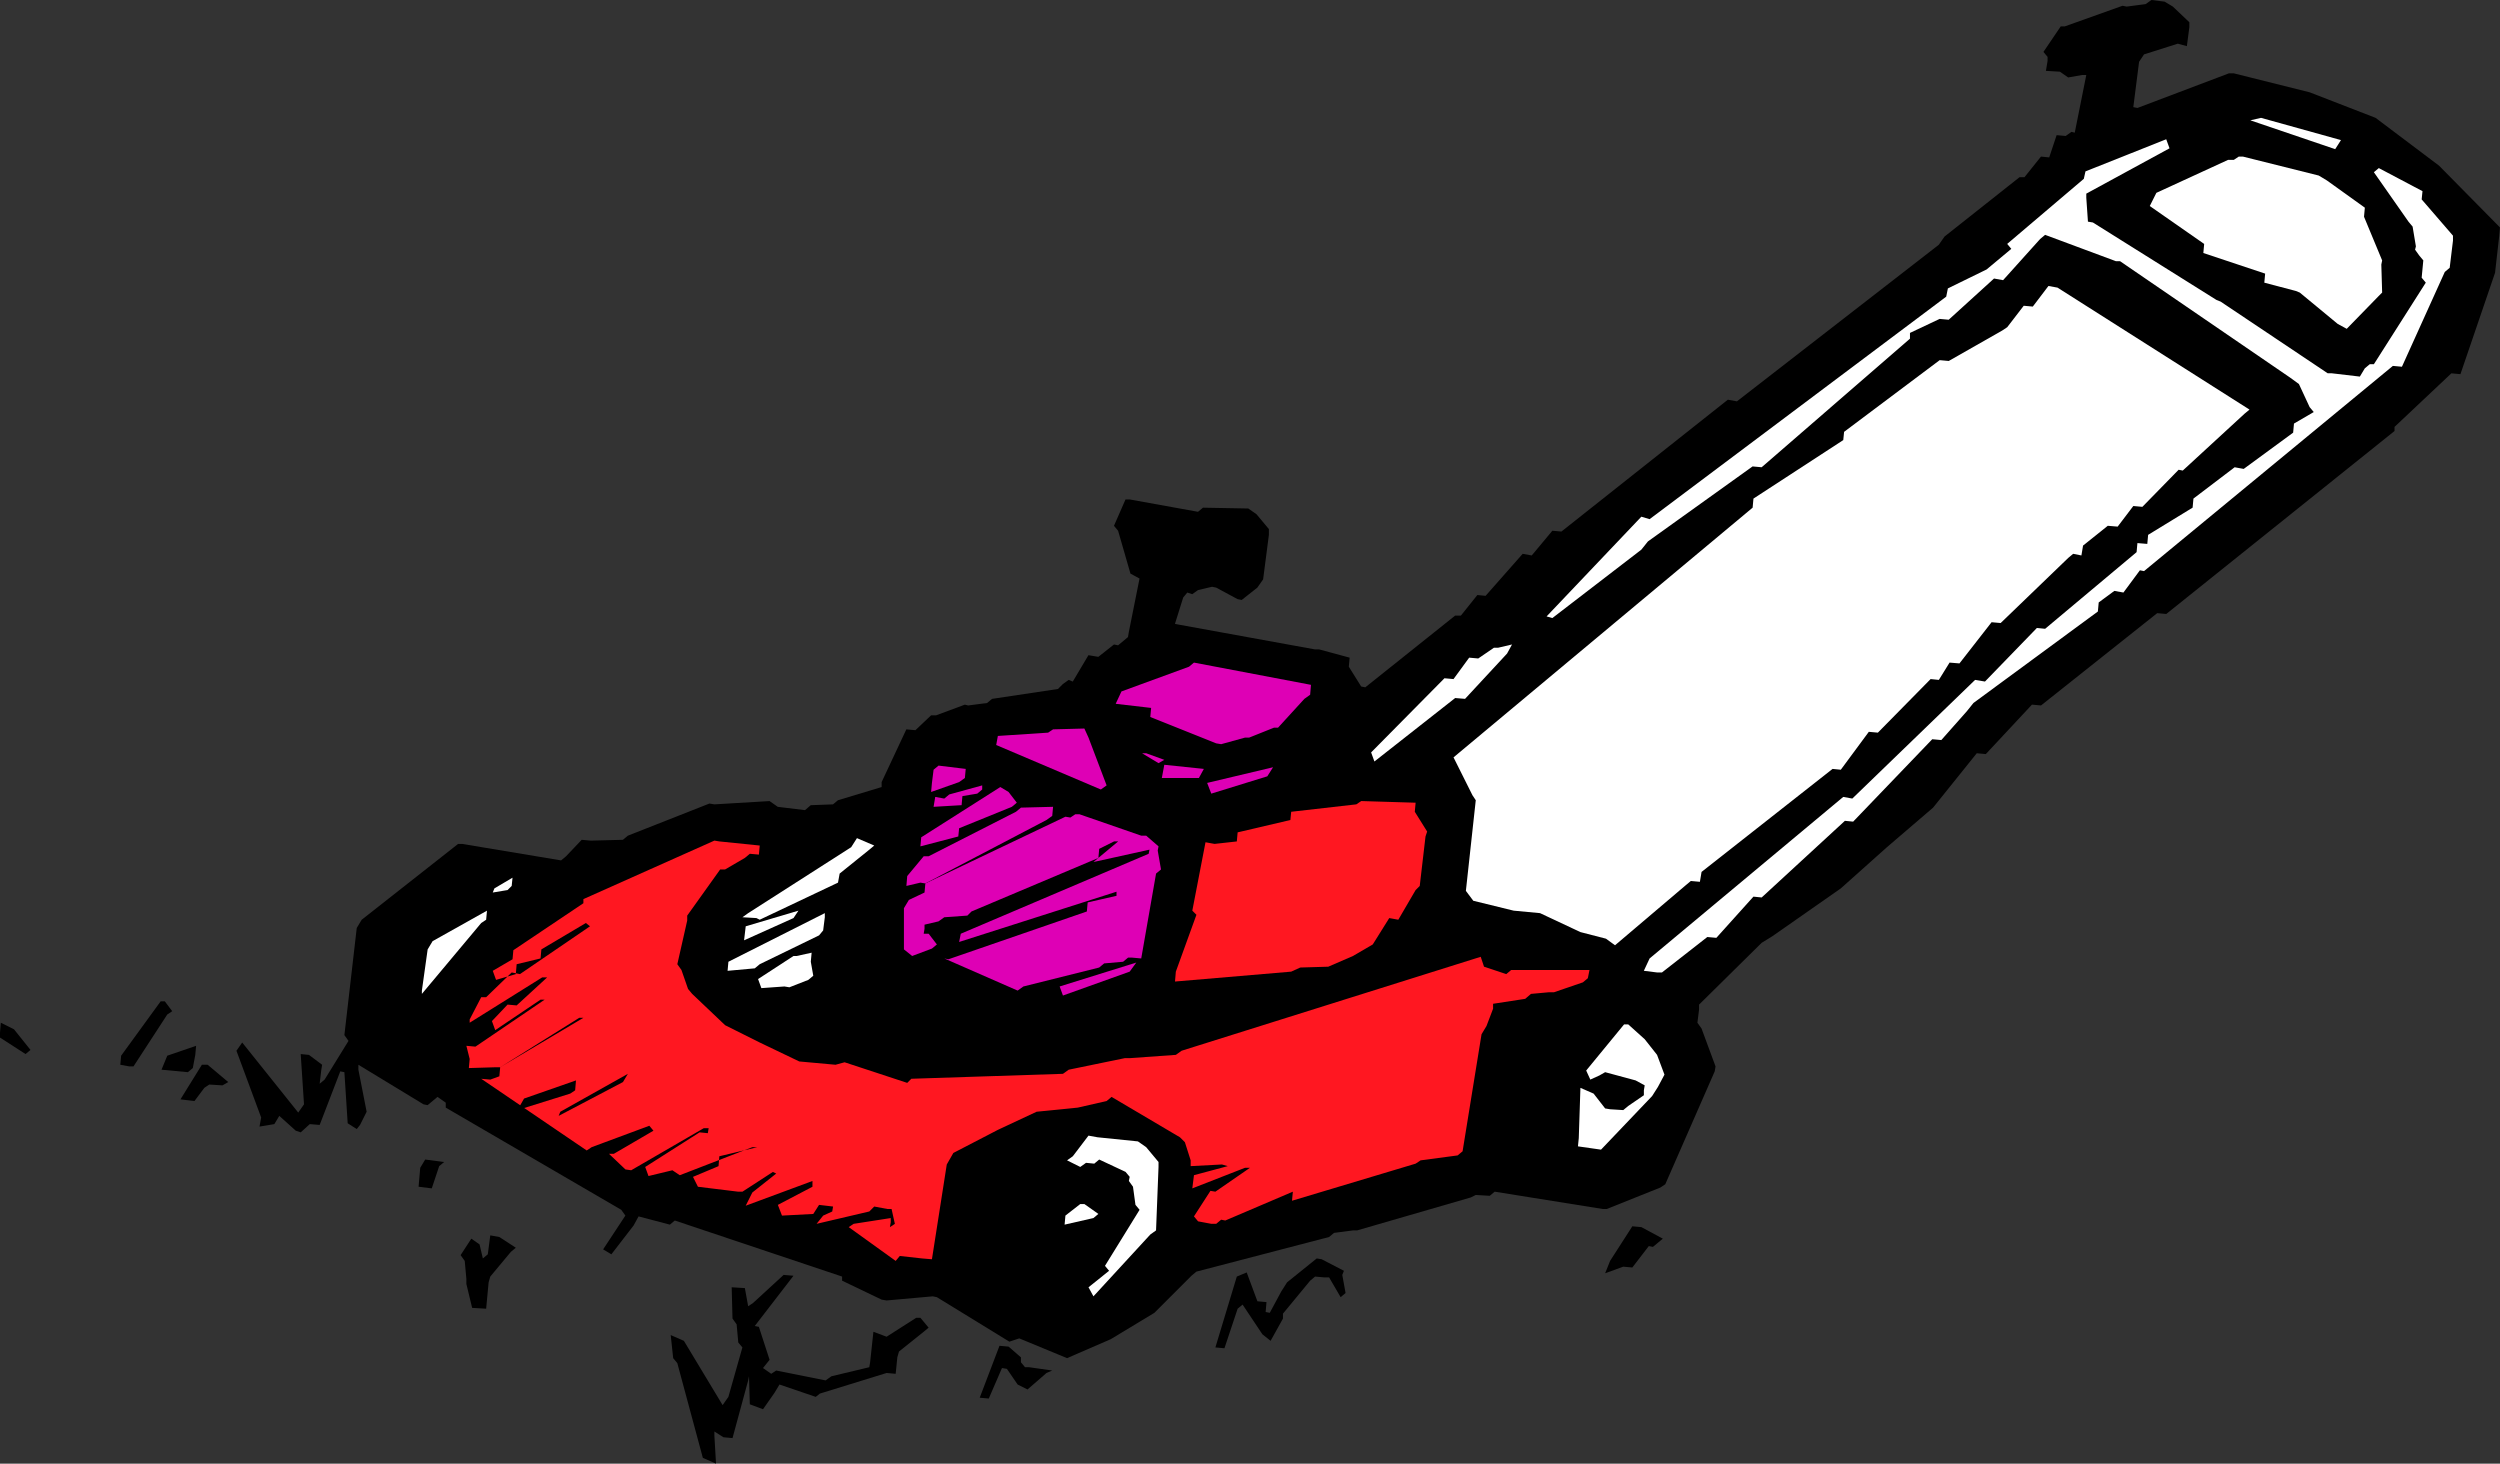 <?xml version="1.0" encoding="UTF-8" standalone="no"?>
<svg
   version="1.0"
   width="129.724mm"
   height="75.948mm"
   id="svg41"
   sodipodi:docname="Lawnmower 05.wmf"
   xmlns:inkscape="http://www.inkscape.org/namespaces/inkscape"
   xmlns:sodipodi="http://sodipodi.sourceforge.net/DTD/sodipodi-0.dtd"
   xmlns="http://www.w3.org/2000/svg"
   xmlns:svg="http://www.w3.org/2000/svg">
  <rect width="100%" height="100%" fill="#333333" stroke="none"/>
  <sodipodi:namedview
     id="namedview41"
     pagecolor="#ffffff"
     bordercolor="#000000"
     borderopacity="0.25"
     inkscape:showpageshadow="2"
     inkscape:pageopacity="0.0"
     inkscape:pagecheckerboard="0"
     inkscape:deskcolor="#d1d1d1"
     inkscape:document-units="mm" />
  <defs
     id="defs1">
    <pattern
       id="WMFhbasepattern"
       patternUnits="userSpaceOnUse"
       width="6"
       height="6"
       x="0"
       y="0" />
  </defs>
  <path
     style="fill:#000000;fill-opacity:1;fill-rule:evenodd;stroke:none"
     d="m 489.324,53.498 -6.787,19.88 -1.778,-0.162 -11.15,10.506 v 0.808 l -44.763,35.881 -1.778,-0.162 -22.786,18.102 -1.778,-0.162 -9.05,9.698 -1.778,-0.162 -8.565,10.667 -9.05,7.758 -9.05,8.081 -13.413,9.374 -2.101,1.293 -12.282,12.122 v 0.97 l -0.323,2.586 0.808,1.131 2.747,7.435 -0.162,0.97 -9.696,22.143 -0.97,0.646 -10.504,4.202 h -0.808 l -21.17,-3.394 -0.97,0.808 -2.747,-0.162 -0.97,0.485 -22.301,6.465 h -0.808 l -3.717,0.485 -0.97,0.808 -26.018,6.788 -0.97,0.808 -7.272,7.273 -8.565,5.172 -8.565,3.717 -9.373,-3.879 -1.939,0.646 -14.221,-8.728 -0.808,-0.162 -9.05,0.808 -0.97,-0.162 -7.757,-3.717 v -0.808 l -32.805,-10.991 -0.97,0.808 -6.141,-1.616 -0.97,1.778 -4.363,5.657 -1.616,-0.97 4.363,-6.627 -0.808,-1.131 -34.421,-20.042 v -0.97 l -1.616,-1.131 -0.97,0.808 -0.97,0.808 -0.808,-0.162 -12.766,-7.758 v 0.97 l 1.616,8.243 -1.293,2.586 -0.646,0.808 -1.778,-1.131 -0.646,-10.021 -0.808,-0.162 -4.04,10.506 -1.939,-0.162 -1.778,1.616 -0.97,-0.323 -3.232,-2.909 -0.97,1.616 -2.909,0.485 0.323,-1.778 -4.848,-13.092 1.131,-1.616 10.989,13.738 1.131,-1.616 -0.646,-9.859 1.616,0.162 2.586,1.94 -0.162,0.97 -0.323,2.748 0.97,-0.808 4.686,-7.596 -0.808,-1.131 2.424,-21.011 0.97,-1.616 18.907,-14.87 h 0.808 l 19.392,3.232 0.97,-0.808 3.07,-3.232 1.778,0.162 6.302,-0.162 0.97,-0.808 15.998,-6.303 0.97,0.162 10.827,-0.646 1.616,1.131 5.333,0.646 1.131,-0.97 4.363,-0.162 0.97,-0.808 8.565,-2.586 v -0.97 l 4.848,-10.344 1.778,0.162 3.07,-2.909 h 0.97 l 5.656,-2.101 0.646,0.162 3.717,-0.485 0.97,-0.808 12.928,-1.94 0.97,-0.97 1.131,-0.808 0.808,0.323 3.07,-5.172 1.939,0.323 3.07,-2.424 0.808,0.162 1.939,-1.616 0.162,-0.97 2.101,-10.506 -1.778,-0.97 -2.424,-8.405 -0.808,-0.97 2.262,-5.172 h 0.808 l 13.413,2.424 0.97,-0.808 8.888,0.162 1.616,1.131 2.424,2.909 v 1.131 l -1.131,8.728 -1.131,1.616 -3.07,2.424 -0.808,-0.162 -4.202,-2.263 -0.808,-0.162 -2.747,0.646 -1.131,0.808 -0.97,-0.323 -0.808,0.97 -1.616,5.172 0.808,0.162 26.664,4.849 h 0.808 l 5.979,1.616 -0.162,1.778 2.424,3.879 0.808,0.162 17.614,-14.061 h 1.131 l 3.232,-4.041 1.616,0.162 7.272,-8.243 1.778,0.323 4.04,-4.849 1.778,0.162 32.643,-25.86 1.778,0.323 39.592,-30.709 1.131,-1.616 14.706,-11.637 h 0.97 l 3.232,-4.041 1.616,0.162 1.454,-4.364 1.778,0.162 1.131,-0.808 0.646,0.162 2.262,-11.314 h -0.808 l -2.747,0.485 -1.616,-1.131 -2.747,-0.162 0.323,-1.94 v -0.808 l -0.808,-0.97 3.394,-5.01 h 0.808 l 11.312,-4.041 0.808,0.162 3.717,-0.485 L 421.937,0 l 2.586,0.323 1.616,0.97 3.232,3.071 v 0.97 l -0.485,3.717 -1.778,-0.485 -6.626,2.101 -0.97,1.455 -1.131,8.889 0.808,0.162 17.938,-6.788 h 0.97 l 14.867,3.717 12.928,5.01 12.443,9.374 11.958,12.122 -0.162,1.778 z"
     id="path1" />
  <path
     style="fill:#ffffff;fill-opacity:1;fill-rule:evenodd;stroke:none"
     d="m 479.467,53.336 -8.403,18.587 -1.778,-0.162 -48.803,40.245 -0.808,-0.162 -3.232,4.364 -1.778,-0.323 -3.07,2.263 -0.162,1.778 -24.402,17.94 -1.293,1.616 -5.01,5.657 -1.778,-0.162 -15.514,16.163 -1.616,-0.162 -16.322,15.031 -1.616,-0.162 -7.272,8.081 -1.778,-0.162 -8.888,6.95 h -0.97 l -2.586,-0.323 1.131,-2.424 37.976,-31.679 1.778,0.323 24.078,-23.274 1.939,0.323 10.181,-10.506 1.616,0.162 17.938,-15.031 0.162,-1.778 1.939,0.162 0.162,-1.778 8.726,-5.334 0.162,-1.778 8.08,-6.142 1.778,0.323 9.696,-7.112 0.162,-1.778 3.878,-2.263 -0.808,-0.97 -2.101,-4.526 -1.778,-1.293 -33.29,-22.789 h -0.808 l -13.898,-5.172 -0.97,0.808 -7.272,8.081 -1.778,-0.323 -8.888,8.081 -1.778,-0.162 -5.818,2.748 v 1.131 l -29.088,25.214 -1.778,-0.162 -20.523,14.708 -1.293,1.616 -17.453,13.415 -1.131,-0.323 18.584,-19.557 1.616,0.485 58.176,-43.639 0.323,-1.616 7.595,-3.717 0.97,-0.808 3.878,-3.233 -0.808,-0.97 15.029,-12.768 0.323,-1.455 15.837,-6.303 0.646,1.778 -16.322,8.889 v 0.808 l 0.323,4.687 0.97,0.162 24.24,15.193 0.808,0.323 21.008,14.061 h 0.808 l 5.494,0.646 0.97,-1.616 0.97,-0.808 h 0.808 l 10.181,-16.001 -0.808,-0.97 0.323,-3.394 -0.808,-0.97 -0.808,-1.131 0.162,-0.647 -0.646,-3.879 -0.808,-0.97 -6.787,-9.698 0.97,-0.808 8.565,4.526 -0.162,1.616 6.141,7.112 v 0.97 l -0.646,5.334 z"
     id="path2" />
  <path
     style="fill:#ffffff;fill-opacity:1;fill-rule:evenodd;stroke:none"
     d="m 466.377,58.185 -6.141,6.303 -1.778,-0.97 -7.434,-6.142 -0.808,-0.323 -6.141,-1.616 0.162,-1.778 -12.12,-4.041 0.162,-1.778 -10.666,-7.435 1.293,-2.586 14.059,-6.465 h 1.131 l 0.97,-0.646 h 0.808 l 14.867,3.717 1.616,0.97 7.434,5.334 -0.162,1.778 3.555,8.566 -0.162,0.808 0.162,5.495 z"
     id="path3" />
  <path
     style="fill:#ffffff;fill-opacity:1;fill-rule:evenodd;stroke:none"
     d="m 457.974,29.254 -16.645,-5.657 2.101,-0.485 15.675,4.364 z"
     id="path4" />
  <path
     style="fill:#ffffff;fill-opacity:1;fill-rule:evenodd;stroke:none"
     d="m 440.198,81.136 -12.12,11.152 -0.808,-0.162 -7.11,7.273 -1.778,-0.162 -3.07,4.041 -1.939,-0.162 -4.848,3.879 -0.323,1.94 -1.616,-0.323 -0.97,0.808 -13.251,12.768 -1.778,-0.162 -6.302,8.081 -1.939,-0.162 -2.101,3.394 -1.616,-0.162 -10.342,10.506 -1.778,-0.162 -5.494,7.435 -1.616,-0.162 -25.694,20.203 -0.323,1.94 -1.778,-0.162 -0.97,0.808 -13.898,11.799 -1.778,-1.293 -5.01,-1.293 -7.918,-3.717 -5.171,-0.485 -7.918,-1.94 -1.454,-1.94 1.939,-17.779 -0.646,-0.97 -3.717,-7.435 0.97,-0.808 57.691,-48.164 0.162,-1.778 17.614,-11.475 0.162,-1.616 18.746,-14.061 1.778,0.162 10.504,-5.98 0.97,-0.647 3.232,-4.202 1.778,0.162 3.07,-4.041 1.778,0.323 37.653,23.921 z"
     id="path5" />
  <path
     style="fill:#000000;fill-opacity:1;fill-rule:evenodd;stroke:none"
     d="m 325.139,243.731 -0.97,0.808 -0.808,-0.162 -3.232,4.202 -1.778,-0.162 -3.555,1.293 0.97,-2.424 4.363,-6.788 1.778,0.162 4.202,2.263 z"
     id="path6" />
  <path
     style="fill:#ffffff;fill-opacity:1;fill-rule:evenodd;stroke:none"
     d="m 324.008,214.961 -10.019,10.506 -1.131,-0.162 -3.394,-0.485 0.162,-1.616 0.323,-9.859 2.586,1.131 2.262,2.909 0.97,0.162 2.586,0.162 0.97,-0.808 3.07,-2.101 v -0.97 l 0.162,-0.97 -1.778,-0.97 -5.979,-1.616 -1.131,0.646 -1.778,0.808 -0.808,-1.778 7.434,-9.051 h 0.808 l 3.232,2.909 2.424,3.071 1.454,3.879 -1.293,2.424 z"
     id="path7" />
  <path
     style="fill:#ff1721;fill-opacity:1;fill-rule:evenodd;stroke:none"
     d="m 310.433,192.657 -5.656,1.94 h -0.97 l -3.555,0.323 -1.131,0.97 -6.302,0.97 v 0.97 l -1.293,3.394 -0.97,1.616 -3.717,22.951 -0.97,0.808 -7.272,0.97 -0.97,0.646 -24.24,7.273 0.162,-1.778 -13.251,5.657 -0.808,-0.162 -0.97,0.808 h -0.97 l -2.586,-0.485 -0.808,-0.97 3.232,-5.01 0.97,0.162 6.787,-4.687 h -0.97 l -10.342,4.041 0.323,-2.586 6.626,-1.778 -1.131,-0.323 -6.141,0.323 v -1.131 l -1.131,-3.556 -0.97,-0.97 -13.413,-7.92 -0.97,0.808 -5.656,1.293 -8.08,0.808 -7.595,3.556 -8.726,4.526 -1.293,2.263 -2.909,18.587 -1.939,-0.162 -4.363,-0.485 -0.808,0.97 -9.211,-6.627 0.97,-0.646 7.272,-1.131 v 0.808 l -0.162,0.97 0.97,-0.646 -0.646,-2.909 h -0.808 l -2.586,-0.485 -0.97,0.97 -10.342,2.424 1.293,-1.616 1.778,-0.808 0.162,-0.97 -2.747,-0.323 -1.131,1.778 -6.141,0.323 -0.808,-2.101 6.787,-3.556 v -1.131 l -13.09,4.849 1.293,-2.586 4.686,-3.717 -0.646,-0.323 -5.979,3.879 h -0.808 l -7.918,-0.97 -0.97,-1.94 5.01,-2.101 0.162,-1.94 7.434,-1.778 h -0.97 l -14.221,5.495 -1.454,-0.97 -4.686,1.131 -0.646,-1.778 10.666,-6.788 1.616,0.162 0.162,-0.97 h -0.97 l -14.221,8.243 -1.131,-0.162 -3.232,-3.071 h 0.97 l 7.757,-4.526 -0.808,-0.97 -11.312,4.202 -0.97,0.646 -20.685,-14.061 1.778,0.162 1.778,-0.646 0.162,-1.778 16.322,-9.698 h -0.808 l -15.514,9.698 H 97.283 l -5.333,0.162 0.162,-1.778 -0.646,-2.586 1.778,0.162 13.574,-9.213 h -0.808 l -8.888,5.98 -0.646,-1.778 3.07,-3.233 1.778,0.162 5.979,-5.495 h -0.97 l -14.221,8.889 v -0.646 l 2.262,-4.364 h 0.97 l 5.01,-4.849 1.616,0.323 13.736,-9.374 -0.808,-0.646 -8.726,5.172 -0.162,1.778 -4.686,1.131 -0.162,1.94 -3.878,1.131 -0.646,-1.778 3.878,-2.263 0.162,-1.778 13.736,-9.213 v -0.808 l 25.694,-11.475 0.97,0.162 7.918,0.808 -0.162,1.778 -1.778,-0.162 -0.97,0.808 -3.878,2.263 h -0.97 l -6.464,9.051 v 0.97 l -1.939,8.566 0.808,1.131 1.293,3.717 0.808,0.97 6.464,6.142 6.787,3.394 7.757,3.717 7.11,0.646 1.778,-0.485 12.282,4.041 0.808,-0.808 29.734,-0.97 1.131,-0.808 10.989,-2.263 h 0.97 l 9.05,-0.646 1.131,-0.808 58.661,-18.425 0.646,1.94 4.363,1.455 0.97,-0.808 h 15.352 l -0.323,1.616 z"
     id="path8" />
  <path
     style="fill:#ffffff;fill-opacity:1;fill-rule:evenodd;stroke:none"
     d="m 295.566,128.169 -8.242,8.889 -1.939,-0.162 -15.837,12.445 -0.646,-1.778 14.382,-14.546 1.778,0.162 3.07,-4.202 1.778,0.162 3.07,-2.101 h 0.808 l 2.747,-0.646 z"
     id="path9" />
  <path
     style="fill:#ff1721;fill-opacity:1;fill-rule:evenodd;stroke:none"
     d="m 277.628,174.555 -3.394,5.819 -1.778,-0.323 -3.232,5.172 -3.878,2.263 -4.848,2.101 -5.494,0.162 -1.778,0.808 -22.786,1.94 0.162,-1.94 4.04,-11.152 -0.808,-0.808 2.586,-13.415 1.778,0.323 4.363,-0.485 0.162,-1.778 10.342,-2.424 0.162,-1.616 12.766,-1.455 0.97,-0.646 10.666,0.323 -0.162,1.778 2.424,3.879 -0.323,0.97 -1.131,9.698 z"
     id="path10" />
  <path
     style="fill:#000000;fill-opacity:1;fill-rule:evenodd;stroke:none"
     d="m 262.923,254.398 -2.262,-3.879 h -0.97 l -1.778,-0.162 -0.97,0.808 -5.333,6.465 v 0.97 l -2.424,4.364 -1.616,-1.293 -3.878,-5.819 -0.97,0.808 -2.586,7.758 -1.778,-0.162 4.202,-13.9 1.939,-0.808 2.101,5.657 1.778,0.162 -0.162,1.94 0.808,0.162 2.262,-4.202 1.131,-1.778 5.818,-4.687 0.97,0.162 4.363,2.263 -0.323,0.808 0.646,3.556 z"
     id="path11" />
  <path
     style="fill:#de00b5;fill-opacity:1;fill-rule:evenodd;stroke:none"
     d="m 255.813,137.058 -5.171,5.657 h -0.808 l -4.848,1.94 h -0.808 l -4.686,1.293 -0.97,-0.162 -12.928,-5.172 0.162,-1.778 -6.949,-0.808 1.131,-2.424 13.251,-4.849 0.97,-0.808 22.947,4.364 -0.162,1.94 z"
     id="path12" />
  <path
     style="fill:#de00b5;fill-opacity:1;fill-rule:evenodd;stroke:none"
     d="m 248.541,152.251 -10.989,3.394 -0.808,-2.101 12.928,-3.071 z"
     id="path13" />
  <path
     style="fill:#ffffff;fill-opacity:1;fill-rule:evenodd;stroke:none"
     d="m 225.593,242.114 -11.15,12.122 -0.97,-1.778 4.04,-3.233 -0.808,-0.97 6.787,-10.991 -0.808,-0.97 -0.485,-3.556 -0.808,-1.131 0.162,-0.808 -0.808,-0.97 -5.171,-2.424 -0.97,0.808 -1.616,-0.162 -1.131,0.808 -2.586,-1.293 1.131,-0.808 3.07,-4.041 1.778,0.323 7.918,0.808 1.616,1.131 2.424,2.909 v 0.97 l -0.485,12.445 z"
     id="path14" />
  <path
     style="fill:#de00b5;fill-opacity:1;fill-rule:evenodd;stroke:none"
     d="m 235.128,152.574 h -7.272 l 0.485,-2.586 7.757,0.808 z"
     id="path15" />
  <path
     style="fill:#de00b5;fill-opacity:1;fill-rule:evenodd;stroke:none"
     d="m 226.725,171.323 -2.909,16.647 -1.778,-0.162 h -0.808 l -0.97,0.808 -3.717,0.323 -0.97,0.808 -14.867,3.717 -1.131,0.808 -14.382,-6.303 0.808,0.162 27.149,-9.374 0.162,-1.778 5.656,-1.293 v -0.808 l -30.866,9.859 0.323,-1.616 36.845,-15.678 0.162,-0.808 -10.989,2.424 0.97,-0.808 3.878,-3.232 h -0.808 l -2.909,1.455 -0.162,1.778 -24.886,10.506 -0.808,0.808 -4.525,0.323 -1.131,0.808 -2.747,0.646 v 0.808 l -0.162,0.97 h 0.97 l 1.616,2.101 -0.97,0.808 -3.878,1.455 -1.616,-1.293 v -8.081 l 0.97,-1.616 3.07,-1.455 0.162,-1.778 27.472,-13.092 0.97,0.162 0.97,-0.646 h 0.808 l 12.12,4.202 h 0.97 l 2.424,2.101 -0.162,0.808 0.646,3.717 z"
     id="path16" />
  <path
     style="fill:#de00b5;fill-opacity:1;fill-rule:evenodd;stroke:none"
     d="m 227.209,149.665 -3.232,-1.94 h 0.808 l 3.555,1.293 z"
     id="path17" />
  <path
     style="fill:#de00b5;fill-opacity:1;fill-rule:evenodd;stroke:none"
     d="m 221.553,190.556 -13.09,4.687 -0.646,-1.778 15.029,-4.687 z"
     id="path18" />
  <path
     style="fill:#ffffff;fill-opacity:1;fill-rule:evenodd;stroke:none"
     d="m 214.443,238.882 -5.656,1.293 0.162,-1.778 2.909,-2.263 h 0.808 l 2.747,1.94 z"
     id="path19" />
  <path
     style="fill:#de00b5;fill-opacity:1;fill-rule:evenodd;stroke:none"
     d="m 217.998,183.768 -16.968,6.142 -0.97,0.646 -0.97,0.808 h -0.808 l -4.363,-3.232 1.939,0.323 23.432,-7.435 -0.323,1.94 z"
     id="path20" />
  <path
     style="fill:#000000;fill-opacity:1;fill-rule:evenodd;stroke:none"
     d="m 205.232,269.268 -3.717,3.233 -1.939,-0.97 -2.101,-3.071 -0.97,-0.162 -2.586,5.98 -1.778,-0.162 3.878,-10.182 1.778,0.162 2.424,2.101 v 0.97 l 0.808,0.97 h 0.808 l 4.525,0.646 z"
     id="path21" />
  <path
     style="fill:#de00b5;fill-opacity:1;fill-rule:evenodd;stroke:none"
     d="m 215.897,154.837 -20.523,-8.728 0.323,-1.778 9.858,-0.646 0.97,-0.646 6.141,-0.162 0.808,1.778 3.555,9.374 z"
     id="path22" />
  <path
     style="fill:#de00b5;fill-opacity:1;fill-rule:evenodd;stroke:none"
     d="m 205.232,160.817 -23.755,12.445 -0.97,-0.162 -2.747,0.646 0.162,-1.94 3.232,-3.879 h 0.97 l 17.13,-8.728 0.97,-0.808 6.302,-0.162 -0.162,1.778 z"
     id="path23" />
  <path
     style="fill:#de00b5;fill-opacity:1;fill-rule:evenodd;stroke:none"
     d="m 198.445,158.231 -10.342,4.202 -0.162,1.616 -7.434,1.94 0.162,-1.778 15.514,-9.859 1.616,0.97 1.616,2.101 z"
     id="path24" />
  <path
     style="fill:#000000;fill-opacity:1;fill-rule:evenodd;stroke:none"
     d="m 181.153,261.186 -4.848,3.879 -0.323,1.131 -0.323,3.233 -1.778,-0.162 -13.09,4.041 -0.808,0.646 -7.11,-2.424 -0.97,1.616 -2.262,3.232 -2.586,-0.97 -0.162,-5.495 -0.162,0.808 -3.07,11.314 -1.778,-0.162 -1.778,-1.131 v 0.808 l 0.323,5.495 -2.586,-1.131 -5.01,-18.587 -0.808,-0.97 -0.485,-4.526 2.586,1.131 7.595,12.607 1.131,-1.616 2.747,-9.698 -0.808,-0.97 -0.323,-3.556 -0.808,-1.131 -0.162,-6.142 2.586,0.162 0.646,3.556 0.97,-0.646 5.979,-5.495 1.939,0.162 -7.595,9.859 0.808,0.162 2.101,6.465 -1.293,1.616 1.616,1.131 0.97,-0.646 9.696,1.94 1.131,-0.808 7.434,-1.778 0.162,-0.97 0.646,-5.98 2.586,0.97 5.818,-3.717 h 0.808 l 1.616,1.94 z"
     id="path25" />
  <path
     style="fill:#de00b5;fill-opacity:1;fill-rule:evenodd;stroke:none"
     d="m 191.657,155.645 -2.909,0.485 -0.162,1.778 -5.494,0.323 0.323,-1.94 1.778,0.323 0.97,-0.808 6.464,-1.778 v 0.808 z"
     id="path26" />
  <path
     style="fill:#de00b5;fill-opacity:1;fill-rule:evenodd;stroke:none"
     d="m 188.102,153.382 -5.494,1.94 0.162,-1.778 0.323,-2.586 0.97,-0.808 5.333,0.647 -0.162,1.778 z"
     id="path27" />
  <path
     style="fill:#ffffff;fill-opacity:1;fill-rule:evenodd;stroke:none"
     d="m 170.488,166.636 -5.818,4.687 -0.323,1.778 -15.352,7.273 -0.646,-0.323 -2.747,-0.162 1.131,-0.808 20.2,-12.93 1.131,-1.778 3.394,1.455 z"
     id="path28" />
  <path
     style="fill:#ffffff;fill-opacity:1;fill-rule:evenodd;stroke:none"
     d="m 160.63,183.445 -11.635,5.657 -0.97,0.808 -5.333,0.485 0.162,-1.778 18.907,-9.536 v 0.808 l -0.323,2.586 z"
     id="path29" />
  <path
     style="fill:#ffffff;fill-opacity:1;fill-rule:evenodd;stroke:none"
     d="m 158.529,192.172 -3.717,1.455 -0.97,-0.162 -4.525,0.323 -0.646,-1.778 6.949,-4.526 h 0.646 l 2.909,-0.646 -0.162,1.778 0.485,2.748 z"
     id="path30" />
  <path
     style="fill:#ffffff;fill-opacity:1;fill-rule:evenodd;stroke:none"
     d="m 155.621,180.05 -9.696,4.364 0.323,-2.748 10.342,-3.071 z"
     id="path31" />
  <path
     style="fill:#000000;fill-opacity:1;fill-rule:evenodd;stroke:none"
     d="m 122.169,212.214 -12.605,6.627 0.323,-0.808 13.251,-7.435 z"
     id="path32" />
  <path
     style="fill:#000000;fill-opacity:1;fill-rule:evenodd;stroke:none"
     d="m 111.827,214.477 -10.342,3.232 1.293,-2.263 10.181,-3.556 -0.162,1.94 z"
     id="path33" />
  <path
     style="fill:#000000;fill-opacity:1;fill-rule:evenodd;stroke:none"
     d="m 100.192,245.509 -4.04,4.849 -0.323,1.131 -0.485,5.172 -2.747,-0.162 -1.131,-4.687 v -0.97 l -0.323,-3.556 -0.808,-1.131 2.101,-3.232 1.616,1.131 0.646,2.748 0.97,-0.808 0.485,-3.717 1.778,0.323 3.232,2.101 z"
     id="path34" />
  <path
     style="fill:#ffffff;fill-opacity:1;fill-rule:evenodd;stroke:none"
     d="m 99.545,174.555 -2.909,0.485 0.323,-0.808 3.555,-2.101 -0.162,1.616 z"
     id="path35" />
  <path
     style="fill:#ffffff;fill-opacity:1;fill-rule:evenodd;stroke:none"
     d="m 94.374,181.02 -11.635,13.9 v -0.646 l 1.131,-8.081 0.97,-1.616 10.666,-5.98 -0.162,1.778 z"
     id="path36" />
  <path
     style="fill:#000000;fill-opacity:1;fill-rule:evenodd;stroke:none"
     d="m 86.133,228.7 -1.454,4.364 -2.586,-0.323 0.323,-3.717 0.97,-1.616 3.717,0.485 z"
     id="path37" />
  <path
     style="fill:#000000;fill-opacity:1;fill-rule:evenodd;stroke:none"
     d="m 43.632,212.86 -2.586,-0.162 -0.97,0.646 -1.939,2.586 -2.747,-0.323 4.202,-6.788 h 1.131 l 4.04,3.394 z"
     id="path38" />
  <path
     style="fill:#000000;fill-opacity:1;fill-rule:evenodd;stroke:none"
     d="m 36.845,210.274 -5.171,-0.485 1.131,-2.748 5.656,-1.94 -0.162,1.778 -0.485,2.586 z"
     id="path39" />
  <path
     style="fill:#000000;fill-opacity:1;fill-rule:evenodd;stroke:none"
     d="m 32.805,198.961 -6.626,10.182 h -0.808 l -1.778,-0.323 0.162,-1.778 7.757,-10.667 h 0.808 l 1.454,1.94 z"
     id="path40" />
  <path
     style="fill:#000000;fill-opacity:1;fill-rule:evenodd;stroke:none"
     d="M 5.01,206.719 0,203.486 v -0.97 l 0.162,-1.94 2.586,1.293 3.232,4.041 z"
     id="path41" />
</svg>
